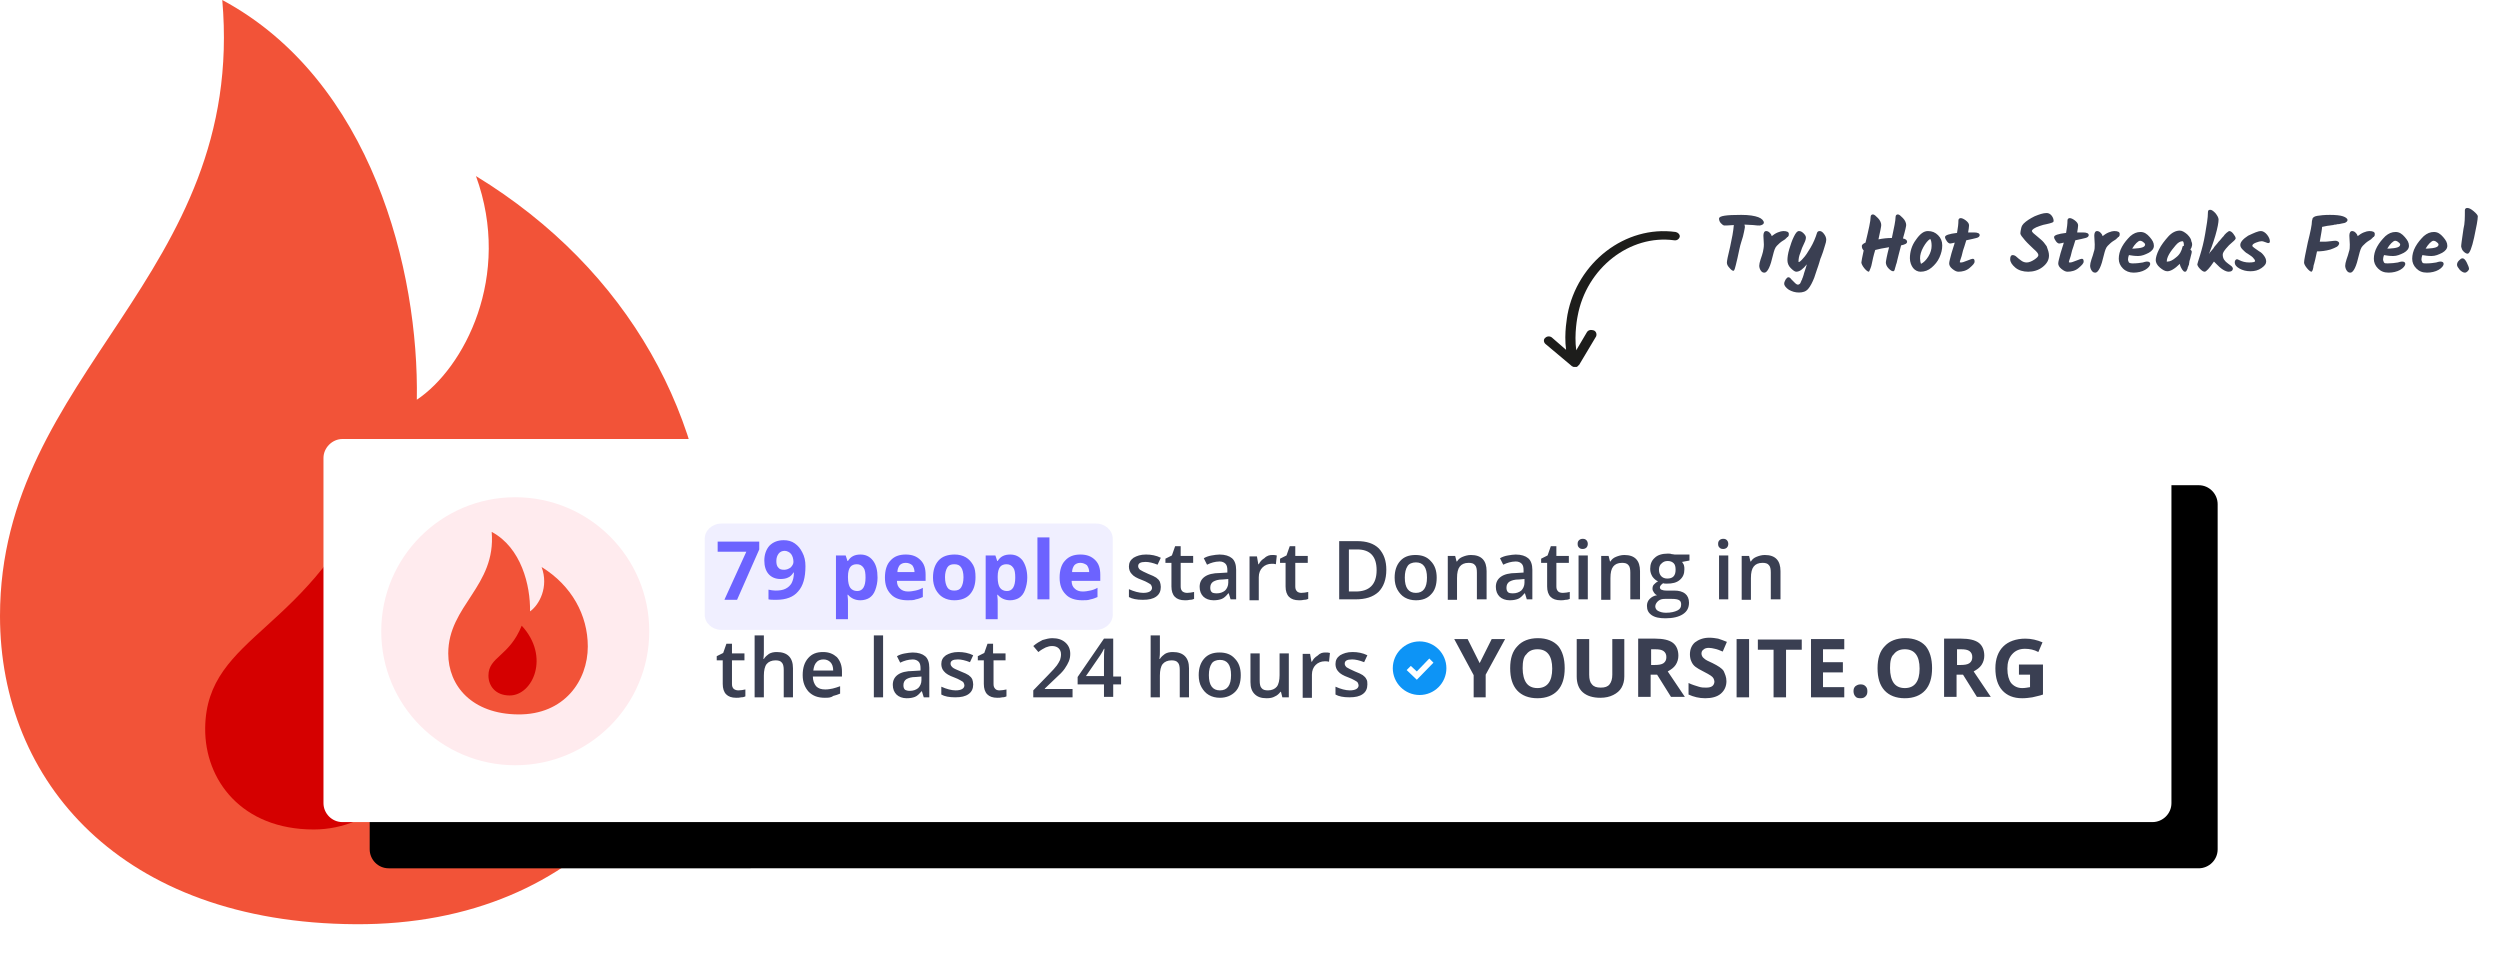 <svg xmlns="http://www.w3.org/2000/svg" viewBox="0 0 541 208" enable-background="new 0 0 541 208"><filter width="117.5%" height="184.3%" id="a" x="-6.2%" y="-30.1%" filterUnits="objectBoundingBox"><feOffset in="SourceAlpha" dy="10" dx="10" result="shadowOffsetOuter1"/><feGaussianBlur in="shadowOffsetOuter1" result="shadowBlurOuter1" stdDeviation="10"/><feColorMatrix in="shadowBlurOuter1" values="0 0 0 0 0 0 0 0 0 0 0 0 0 0 0 0 0 0 0.2 0"/></filter><path fill="#F25338" d="M48.1 0C53.3 59.9 0 80.5 0 133.3c0 35.8 26.2 66.4 76.9 66.7s76.9-36.8 76.9-74.6c0-34.5-17.6-67-50.8-87.3 7.9 21.7-2.6 41.6-12.8 48.4.5-27.8-9.7-69.1-42.1-86.5z"/><path fill="#D50000" d="M81.2 103.1c31.9 33.9 12.3 76.4-13.3 76.4-15.6 0-23.6-10.7-23.5-21.9.2-20.6 23.3-20.6 36.8-54.5z"/><path d="M74.1 95h391.7c2.3 0 4.1 1.9 4.1 4.1v74.7c0 2.3-1.9 4.1-4.1 4.1H74.1c-2.3 0-4.1-1.9-4.1-4.1V99.1c0-2.2 1.9-4.1 4.1-4.1z" filter="url(#a)"/><path fill="#FFF" d="M74.1 95h391.7c2.3 0 4.1 1.9 4.1 4.1v74.7c0 2.3-1.9 4.1-4.1 4.1H74.1c-2.3 0-4.1-1.9-4.1-4.1V99.1c0-2.2 1.9-4.1 4.1-4.1z"/><circle fill="#FFEBEE" cx="111.5" cy="136.6" r="29"/><path fill="#F25338" d="M106.4 115.1c1 11.8-9.4 15.9-9.4 26.3 0 7.1 5.2 13.1 15.1 13.2 10 .1 15.1-7.3 15.1-14.7 0-6.8-3.5-13.2-10-17.2 1.6 4.3-.5 8.2-2.5 9.6.1-5.6-1.9-13.8-8.3-17.2z"/><path fill="#D50000" d="M112.9 135.4c6.2 6.7 2.4 15.1-2.6 15.1-3.1 0-4.6-2.1-4.6-4.3 0-4.1 4.5-4.1 7.2-10.8z"/><path opacity=".1" fill="#6C63FF" d="M156.1 113.3h81.1c2 0 3.6 1.5 3.6 3.3V133c0 1.8-1.6 3.3-3.6 3.3h-81.1c-2 0-3.6-1.5-3.6-3.3v-16.4c0-1.8 1.6-3.3 3.6-3.3z"/><path fill="#0D94F6" d="M307.2 138.8c-3.2 0-5.8 2.6-5.8 5.8 0 3.2 2.6 5.8 5.8 5.8 3.2 0 5.8-2.6 5.8-5.8 0-3.2-2.6-5.8-5.8-5.8zm-.6 8.3l-2.2-2.1.9-.9 1.3 1.2 2.7-2.8.9.9-3.6 3.7z"/><path fill="#1D1D1B" d="M341.5 79.2s-.1 0 0 0c-.1.1-.2.1-.3.2h-.4-.1-.1c-.1 0-.2 0-.3-.1-.1 0-.2-.1-.3-.2l-5.6-4.7c-.4-.4-.4-1 0-1.3.4-.4 1.1-.4 1.5 0l3 2.6c-.5-3.7.3-7.4.3-7.6 2.1-11.3 12.5-19.4 23.4-17.9.5.1.9.5.9.9v.1c-.1.5-.6.9-1.2.8-9.6-1.3-19 6-20.9 16.4 0 0-.8 3.8-.3 7.4l2.3-3.9c.3-.5.9-.6 1.5-.4.5.2.7.8.5 1.3l-3.7 6.2c-.1 0-.2.1-.2.2z"/><path fill="#3A3F52" d="M375.2 48.7c-1.2.1-1.9.1-2 .1-.3 0-.5-.2-.8-.5s-.4-.7-.4-1c0-.6 1.6-.8 4.8-.8 1.7 0 2.9.2 3.7.5s1.2.8 1.2 1.2c0 .1-.1.3-.3.4-.2.1-.4.2-.6.2-.3 0-.7 0-1.4-.1-.7 0-1.3-.1-1.9-.1 0 .1.1.3.1.5s-.1.5-.2 1.1-.3 1.3-.6 2.2-.5 2.1-.8 3.4c-.3 1.3-.5 2.1-.6 2.4-.1.3-.2.4-.3.4-.2 0-.5-.2-.9-.7-.4-.4-.5-.8-.5-1.1 0-.3.2-1.4.7-3.4.4-1.8.7-3.4.8-4.7zm6.5 4.2l-.1-1.9c0-.6.2-1 .6-1 .2 0 .5.1.7.3s.4.4.5.8c.4-.3.8-.6 1.3-.8s.9-.3 1.2-.3c.8 0 1.2.2 1.2.6 0 .2 0 .4-.1.5-.1.1-.1.2-.2.2s-.1.1-.2.2-.2.1-.2.2c-.3.2-.4.3-.6.4-.5.3-.9.7-1.3 1.1-.4.4-.6 1.1-.8 1.9-.3 1.3-.6 2.3-.9 2.9-.3.6-.6 1-1 1s-.6-.2-.8-.5c-.2-.3-.3-.7-.3-1s.1-.8.3-1.4c.2-.6.4-1.1.5-1.6.1-.5.2-1 .2-1.6zm11.5-2.5c.1-.3.3-.4.6-.4s.6.2.9.6c.3.4.5.8.5 1.3 0 .3-.1.7-.3 1.3-.2.6-.3 1-.4 1.3-.1.3-.2.6-.4 1.1-.2.4-.3.9-.4 1.2-.1.4-.3.9-.5 1.5l-.6 1.8c-.4 1-.8 1.8-1.3 2.4s-1.2.8-2 .8-1.5-.2-2.2-.6c-.6-.4-1-.9-1-1.3 0-.3.1-.5.3-.9.2-.3.4-.5.6-.5s.4.1.6.4l.8.8c.3.3.5.4.7.4.1 0 .3-.1.4-.2s.2-.3.2-.4c.1-.1.1-.3.2-.4s.1-.4.2-.5c.1-.2.1-.4.2-.6.1-.3.1-.5.2-.7.2-.6.4-1.2.5-1.6-.4.5-.8.9-1.2 1.2s-.8.4-1.1.4c-.3 0-.7-.3-1.2-.8s-.7-1.1-.7-1.7c0-.6.1-1.4.4-2.4.3-1 .6-1.9 1-2.7.4-.8.7-1.2 1.1-1.2.4 0 .7.2 1 .5.3.3.5.6.5.9s-.1.7-.4 1.3c-.3.6-.6 1.3-.8 2-.3.7-.4 1.3-.4 1.9 0 .1 0 .1.1.1s.5-.3.9-.8c.5-.5 1-1.3 1.6-2.3s1.1-2.2 1.4-3.2zm11.2 8.4c-.2 0-.6-.3-1-.8s-.6-1-.6-1.2.2-1.2.5-2.6c-.3-.3-.4-.6-.4-1 0-.2.3-.5.8-.7.7-2.9 1.1-4.7 1.1-5.5 0-.4.2-.6.5-.6s.6.3 1.1.8.7 1.1.7 1.5c0 .3-.2 1.3-.6 3.1 1-.2 1.9-.3 2.9-.3.5-2.3.8-3.8.8-4.5 0-.4.2-.6.5-.6s.6.3 1.1.8.7 1.1.7 1.5c0 .2-.2 1.2-.7 2.9.6.1.9.4.9.7 0 .4-.4.6-1.3.8-.4 1.6-.7 2.6-.8 3.1s-.2.9-.3 1.1c-.1.3-.1.5-.2.7-.1.5-.2.7-.4.7-.3 0-.6-.2-1-.6s-.6-.9-.6-1.3c0-.2.2-1.4.7-3.3-1.3.2-2.3.4-3 .6-.4 1.3-.6 2.3-.7 2.8-.1.5-.2.9-.3 1.1-.2.5-.3.8-.4.8zm11.3-1.7c.6-.3 1.1-.8 1.6-1.6s.7-1.6.7-2.3-.1-1.2-.3-1.5c-.5.3-1 .9-1.5 1.8s-.7 1.7-.7 2.4c0 .5.1 1 .2 1.2zm-2.4-1.2c0-1.4.4-2.8 1.3-4 .9-1.3 1.7-1.9 2.6-1.9s1.6.3 2.2.9c.6.6.9 1.3.9 2.2s-.2 1.7-.6 2.6c-.4.9-1 1.6-1.7 2.2-.7.6-1.5.9-2.4.9-.6 0-1.2-.3-1.6-.8s-.7-1.3-.7-2.1zm12.2-3.9c-.1.3-.2.7-.4 1.3-.2.5-.4 1.2-.6 2.1-.3.8-.4 1.3-.4 1.3 0 .1.1.1.3.1s.6-.1 1.3-.4 1.1-.4 1.2-.4c.3 0 .4.2.4.6 0 .4-.4.8-1.1 1.4s-1.6.8-2.4.8c-.4 0-.8-.2-1.3-.6-.5-.4-.7-.8-.7-1.2 0-.3.2-1.1.5-2.2s.6-1.8.7-2.3c-.4.1-.8.2-1 .2-.2 0-.5-.2-.7-.5-.2-.3-.4-.6-.4-.9 0-.4.9-.7 2.6-.9.2-1.1.3-2 .3-2.7 0-.3.2-.5.5-.5s.7.2 1.1.5c.5.4.7.7.7 1.1s-.1.8-.2 1.5h1.2c.9 0 1.3.2 1.3.6 0 .2-.2.5-.7.6-.4.1-1.2.3-2.2.5zm17.9 3.3c0 1-.5 1.8-1.4 2.5-.9.7-2 1-3.1 1s-2.1-.3-2.8-.9c-.7-.6-1.1-1.2-1.1-1.8s.2-.9.5-.9.6.1.9.4c.3.3.6.5 1 .8.4.3.8.4 1.2.4s1-.2 1.6-.6c.6-.4.9-.7.9-1 0-.3-.3-.7-1-1.3-.6-.6-1.3-1.2-1.9-1.9-.6-.7-1-1.2-1-1.5s.1-.7.2-1.2c.1-.4.3-.7.5-.9.6-.6 1.4-1.1 2.4-1.6 1-.4 1.8-.7 2.6-.7.4 0 .8.2 1.1.6.3.4.4.8.4 1.1 0 .2-.1.3-.4.4-.3.1-.6.2-1.1.3-.5.1-1 .2-1.5.4-1.2.4-1.7.8-1.7 1.1 0 .1.2.4.6.7s.8.7 1.3 1.1.9.9 1.3 1.5c.3.8.5 1.4.5 2zm5.7-3.3c-.1.3-.2.7-.4 1.3-.2.5-.4 1.2-.6 2.1-.3.8-.4 1.3-.4 1.3 0 .1.1.1.3.1.2 0 .6-.1 1.3-.4.7-.3 1.1-.4 1.2-.4.3 0 .4.2.4.6 0 .4-.4.8-1.1 1.4s-1.6.8-2.4.8c-.4 0-.8-.2-1.3-.6-.5-.4-.7-.8-.7-1.2 0-.3.2-1.1.5-2.2s.6-1.8.7-2.3c-.4.1-.8.2-1 .2-.2 0-.5-.2-.7-.5s-.4-.6-.4-.9c0-.4.9-.7 2.6-.9.2-1.1.3-2 .3-2.7 0-.3.2-.5.5-.5s.7.2 1.1.5c.5.4.7.7.7 1.1s-.1.8-.2 1.5h1.2c.9 0 1.3.2 1.3.6 0 .2-.2.5-.7.6-.4.1-1.2.3-2.2.5zm4.2.9l-.1-1.9c0-.6.2-1 .6-1 .2 0 .5.1.7.3s.4.4.5.8c.4-.3.8-.6 1.3-.8s.9-.3 1.2-.3c.8 0 1.2.2 1.2.6 0 .2 0 .4-.1.5-.1.1-.1.2-.2.2s-.1.1-.2.2-.2.1-.2.2c-.3.2-.4.3-.6.4-.5.3-.9.7-1.3 1.1-.4.4-.6 1.1-.8 1.9-.3 1.3-.6 2.3-.9 2.9-.3.6-.6 1-1 1s-.6-.2-.8-.5c-.2-.3-.3-.7-.3-1s.1-.8.3-1.4c.2-.6.4-1.1.5-1.6.2-.5.2-1 .2-1.6zm12.8.3c0 .6-.4 1.1-1.1 1.5-.8.4-1.5.7-2.3.7s-1.4-.1-2-.2c-.1.3-.2.6-.2.9 0 .3.1.5.2.7.1.1.4.2.8.2.9 0 1.6-.1 2.2-.2.6-.2.9-.2.9-.2.5 0 .7.2.7.5 0 .4-.4.9-1.1 1.3-.7.4-1.6.6-2.5.6s-1.7-.3-2.3-.9-.9-1.3-.9-2.1.2-1.7.7-2.6c.5-.9 1.1-1.6 1.8-2.3.7-.6 1.4-.9 2.2-.9s1.4.4 2 1.1.9 1.2.9 1.9zm-1.9-.3c0-.1-.1-.3-.4-.5-.2-.2-.5-.3-.7-.3-.2 0-.5.2-.8.5-.3.3-.6.7-.9 1.2h.4c1.6-.1 2.4-.3 2.4-.9zM474 54c.2.2.3.3.3.5s-.1.5-.2.9c-.1.5-.2.8-.3 1.1 0 .3-.1.5-.1.6 0 .1 0 .3-.1.3 0 .1 0 .2-.1.3 0 .1-.1.2-.1.3s0 .2-.1.3c0 .1-.1.2-.1.2 0 .1-.1.1-.1.2-.1.1-.2.1-.3.1-.2 0-.4-.2-.6-.5-.2-.3-.4-.7-.5-1.2-1.1 1.1-2 1.6-2.7 1.6-.5 0-1-.3-1.6-.8-.6-.5-.9-1.1-.9-1.6s.2-1.3.7-2.3 1.2-1.9 2-2.8c.8-.9 1.7-1.3 2.5-1.3.5 0 1 .3 1.6.8.6.6.9 1.1.9 1.5.3.6.2 1.2-.2 1.8zm-4.9 2.6c.5 0 1.1-.3 1.8-.9.8-.6 1.2-1.4 1.4-2.3 0-.1.1-.2.3-.2 0-.6-.1-1-.3-1-.5 0-1 .3-1.5.9s-1 1.2-1.4 1.9-.5 1.2-.5 1.5v.2c0-.1.1-.1.2-.1zm8 2.2c-.3 0-.6-.2-1-.6-.4-.4-.6-.8-.6-1 0-.1.2-.7.6-2s.8-2.8 1.1-4.6.6-3.4.6-4.7c0-.4.2-.5.5-.5s.6.2 1.1.7c.4.5.7 1 .7 1.4 0 .6-.2 1.8-.7 3.5s-1 3-1.4 4c.1-.2.3-.5.6-.8.3-.3.5-.6.6-.8.2-.2.4-.5.6-.7.2-.3.4-.5.6-.7s.3-.4.5-.6c.2-.2.4-.4.5-.6l.4-.4c.3-.2.5-.4.6-.4.3 0 .6.2.9.6s.5.7.5 1c0 .1-.2.4-.7.8-.5.4-1 .9-1.4 1.4s-.7.9-.7 1.3.1.8.3 1.1.5.6.8.8c.3.2.5.4.8.6.2.2.3.4.3.5 0 .4-.3.7-.9.7-.7 0-1.7-.6-2.8-1.8l-.4-.4c-1 1.5-1.7 2.2-2 2.2zm12.2-8.8c.4 0 .9.3 1.3.8s.6 1 .6 1.4c0 .3-.1.4-.4.4-.1 0-.3-.1-.6-.2s-.5-.2-.8-.2c-.3 0-.7.1-1.2.3-.5.2-.8.4-.8.7 0 .1.2.3.5.5s.6.4 1 .7c.4.2.7.5 1 .9.3.4.5.8.5 1.3s-.3.9-1 1.4c-.7.5-1.5.7-2.4.7s-1.7-.2-2.4-.6c-.7-.4-1-.8-1-1.3 0-.4.2-.7.5-.7.1 0 .3.1.5.2.6.3 1.3.5 2.1.5s1.3-.1 1.3-.3c0-.2-.2-.5-.5-.8s-.7-.5-1.1-.8c-.4-.2-.7-.5-1.1-.9s-.5-.7-.5-1c0-.6.6-1.3 1.7-2 1.3-.6 2.1-1 2.8-1zm11.1-2.6c.1-.4.5-.6 1.1-.7.6-.1 1.5-.2 2.7-.2 1.2 0 2.2.1 2.8.3s1 .5 1 .8c0 .2-.1.3-.2.4-.1.1-.2.1-.3.2-.1 0-.2.1-.4.1s-.3.1-.5.1c-.1 0-.3.1-.5.1s-.4 0-.6.1c-.2 0-.4 0-.6.1-.3 0-.5.1-.7.1s-.8.1-1.7.3c0 .4-.2 1.5-.5 3.2h.8c.4 0 .9 0 1.5-.1s1.1-.1 1.2-.1.4.1.5.2c.1.1.2.2.2.3 0 .3-.2.6-.5.8-.4.2-.8.4-1.4.6-1.1.3-2 .4-2.9.4-.3 1.4-.5 2.3-.6 2.6s-.2.6-.2.9c-.1.6-.3.9-.4.9-.2 0-.6-.3-1-.8s-.6-.9-.6-1.2c0-.5.3-1.9.8-4.3.6-2.4.9-3.9.9-4.6v-.1c.1-.2.1-.3.1-.4zm8.1 5.5l-.1-1.9c0-.6.2-1 .6-1 .2 0 .5.1.7.3.2.2.4.4.5.8.4-.3.8-.6 1.3-.8.5-.2.9-.3 1.2-.3.8 0 1.2.2 1.2.6 0 .2 0 .4-.1.5-.1.1-.1.2-.2.2s-.1.1-.2.2-.2.1-.2.2c-.3.2-.4.3-.6.4-.5.3-.9.7-1.3 1.1-.4.4-.6 1.1-.8 1.9-.3 1.3-.6 2.3-.9 2.9-.3.6-.6 1-1 1s-.6-.2-.8-.5c-.2-.3-.3-.7-.3-1s.1-.8.3-1.4c.2-.6.4-1.1.5-1.6.2-.5.2-1 .2-1.6zm12.8.3c0 .6-.4 1.1-1.1 1.5-.8.4-1.5.7-2.3.7s-1.4-.1-2-.2c-.1.3-.2.6-.2.9 0 .3.1.5.2.7s.4.2.8.2c.8 0 1.6-.1 2.2-.2.6-.2.9-.2.9-.2.5 0 .7.2.7.5 0 .4-.4.9-1.1 1.3-.7.4-1.6.6-2.5.6-1 0-1.7-.3-2.3-.9s-.9-1.3-.9-2.1.2-1.7.7-2.6c.5-.9 1.1-1.6 1.8-2.3.7-.6 1.4-.9 2.2-.9s1.4.4 2 1.1.9 1.2.9 1.9zm-1.9-.3c0-.1-.1-.3-.4-.5-.2-.2-.5-.3-.7-.3s-.5.2-.8.5-.6.7-.9 1.2h.4c1.6-.1 2.4-.3 2.4-.9zm10.2.3c0 .6-.4 1.1-1.1 1.5-.8.4-1.5.7-2.3.7s-1.4-.1-2-.2c-.1.3-.2.6-.2.9 0 .3.1.5.2.7s.4.2.8.2c.9 0 1.6-.1 2.2-.2.6-.2.9-.2.9-.2.5 0 .7.2.7.5 0 .4-.4.9-1.1 1.3-.7.4-1.6.6-2.5.6-1 0-1.7-.3-2.3-.9s-.9-1.3-.9-2.1.2-1.7.7-2.6c.5-.9 1.1-1.6 1.8-2.3.7-.6 1.4-.9 2.2-.9s1.4.4 2 1.1.9 1.2.9 1.9zm-1.9-.3c0-.1-.1-.3-.4-.5-.2-.2-.5-.3-.7-.3-.2 0-.5.2-.8.5s-.6.7-.9 1.2h.4c1.6-.1 2.4-.3 2.4-.9zm4 4.4c0-.3.1-.6.4-.9.3-.3.5-.5.8-.5s.6.3.9.9c.3.6.5 1.1.5 1.4 0 .1-.1.3-.3.5-.2.2-.4.3-.6.3-.3 0-.7-.2-1.1-.6-.4-.5-.6-.8-.6-1.1zm1.7-11.8c0-.3.2-.5.5-.5.4 0 .8.2 1.4.7s.9.9.9 1.1c0 .7-.3 2.3-.8 4.6s-1 3.5-1.4 3.5c-.3 0-.6-.2-.9-.5-.3-.3-.4-.6-.5-1 0-.1 0-.5.1-1.1.1-.6.2-1.5.4-2.8.3-1.1.3-2.5.3-4z"/><path fill="#6C63FF" d="M156.8 129.7l4.7-10.3h-6.2v-2.2h9v1.7l-4.8 10.9h-2.7zM174.3 122.5c0 2.5-.5 4.3-1.6 5.5-1 1.2-2.6 1.8-4.7 1.8-.7 0-1.3 0-1.7-.1v-2.1c.5.1 1 .2 1.5.2.9 0 1.6-.1 2.2-.4.6-.3 1-.7 1.3-1.2.3-.6.5-1.3.5-2.3h-.1c-.3.5-.7.9-1.2 1.1-.4.2-1 .3-1.6.3-1.1 0-2-.4-2.6-1.1-.6-.7-.9-1.7-.9-2.9 0-1.3.4-2.4 1.1-3.2.8-.8 1.8-1.2 3.1-1.2.9 0 1.7.2 2.4.7s1.2 1.1 1.6 1.9c.5.9.7 1.9.7 3zm-4.5-3.3c-.5 0-1 .2-1.3.6-.3.4-.5.9-.5 1.6 0 .6.1 1.1.4 1.4.3.4.7.5 1.3.5.5 0 1-.2 1.4-.5.4-.4.6-.8.6-1.2 0-.7-.2-1.3-.5-1.7s-.9-.7-1.4-.7zM186.2 129.9c-1.1 0-2-.4-2.7-1.2h-.1c.1.8.1 1.3.1 1.4v3.9h-2.6v-13.8h2.1l.4 1.2h.1c.6-1 1.5-1.4 2.7-1.4 1.1 0 2 .4 2.7 1.3s1 2.1 1 3.7c0 1-.2 1.9-.5 2.7-.3.8-.7 1.3-1.3 1.7-.5.3-1.2.5-1.9.5zm-.8-7.8c-.6 0-1.1.2-1.4.6-.3.4-.5 1.1-.5 2v.3c0 1 .2 1.8.5 2.2.3.4.8.7 1.5.7 1.2 0 1.8-1 1.8-2.9 0-.9-.1-1.7-.4-2.1-.4-.6-.9-.8-1.5-.8zM196.4 129.9c-1.5 0-2.8-.4-3.6-1.3-.9-.9-1.3-2.1-1.3-3.6 0-1.6.4-2.9 1.2-3.7.8-.9 1.9-1.3 3.3-1.3s2.4.4 3.2 1.2 1.1 1.8 1.1 3.2v1.3h-6.2c0 .7.2 1.3.7 1.7.4.4 1 .6 1.7.6.6 0 1.1-.1 1.6-.2s1.1-.3 1.6-.6v2c-.5.2-.9.4-1.5.5-.4.2-1.1.2-1.8.2zm-.4-8.1c-.6 0-1 .2-1.3.5-.3.4-.5.9-.5 1.5h3.7c0-.6-.2-1.1-.5-1.5-.4-.3-.8-.5-1.4-.5zM211.1 124.9c0 1.6-.4 2.8-1.2 3.7-.8.9-2 1.3-3.4 1.3-.9 0-1.7-.2-2.4-.6-.7-.4-1.2-1-1.6-1.7-.4-.8-.6-1.6-.6-2.6 0-1.6.4-2.8 1.2-3.7.8-.9 2-1.3 3.5-1.3.9 0 1.7.2 2.4.6.7.4 1.2 1 1.6 1.7.4.7.5 1.6.5 2.6zm-6.6 0c0 1 .2 1.7.5 2.2.3.5.8.7 1.5.7s1.2-.2 1.5-.7c.3-.5.5-1.2.5-2.2 0-.9-.2-1.7-.5-2.1-.3-.5-.8-.7-1.5-.7s-1.2.2-1.5.7c-.3.5-.5 1.2-.5 2.1zM218.6 129.9c-1.1 0-2-.4-2.7-1.2h-.1c.1.8.1 1.3.1 1.4v3.9h-2.6v-13.8h2.1l.4 1.2h.1c.6-1 1.5-1.4 2.7-1.4 1.1 0 2 .4 2.7 1.3.6.9 1 2.1 1 3.7 0 1-.2 1.9-.5 2.7-.3.8-.7 1.3-1.3 1.7-.5.3-1.2.5-1.9.5zm-.8-7.8c-.6 0-1.1.2-1.4.6-.3.4-.5 1.1-.5 2v.3c0 1 .2 1.8.5 2.2.3.4.8.7 1.5.7 1.2 0 1.8-1 1.8-2.9 0-.9-.1-1.7-.4-2.1-.4-.6-.9-.8-1.5-.8zM227.1 129.7h-2.6v-13.4h2.6v13.4zM234.2 129.9c-1.5 0-2.8-.4-3.6-1.3-.9-.9-1.3-2.1-1.3-3.6 0-1.6.4-2.9 1.2-3.7.8-.9 1.9-1.3 3.3-1.3s2.4.4 3.2 1.2c.8.8 1.1 1.8 1.1 3.2v1.3h-6.2c0 .7.2 1.3.7 1.7.4.4 1 .6 1.7.6.6 0 1.1-.1 1.6-.2s1.1-.3 1.6-.6v2c-.5.2-.9.4-1.5.5-.5.2-1.1.2-1.8.2zm-.4-8.1c-.6 0-1 .2-1.3.5-.3.4-.5.9-.5 1.5h3.7c0-.6-.2-1.1-.5-1.5-.4-.3-.9-.5-1.4-.5z"/><path fill="#3A3F52" d="M251.2 127c0 .9-.3 1.6-1 2.1s-1.6.7-2.9.7c-1.3 0-2.3-.2-3-.6v-1.7c1.1.5 2.2.8 3.1.8 1.2 0 1.9-.4 1.9-1.1 0-.2-.1-.4-.2-.6-.1-.2-.4-.3-.7-.5-.3-.2-.8-.4-1.3-.6-1.1-.4-1.8-.8-2.2-1.3-.4-.4-.6-1-.6-1.6 0-.8.3-1.4 1-1.9.7-.4 1.5-.7 2.7-.7 1.1 0 2.2.2 3.2.7l-.7 1.5c-1-.4-1.9-.6-2.6-.6-1.1 0-1.6.3-1.6.9 0 .3.1.5.4.8.3.2.9.5 1.8.9.8.3 1.4.6 1.7.8.4.3.6.5.8.9.1.3.2.7.2 1.1zM256.9 128.3c.5 0 1-.1 1.5-.2v1.5c-.2.1-.5.2-.9.2-.4.1-.7.1-1.1.1-1.9 0-2.9-1-2.9-3v-5.1h-1.3v-.9l1.4-.7.7-2h1.2v2.1h2.7v1.5h-2.7v5.1c0 .5.1.8.4 1.1.3.2.6.3 1 .3zM266.3 129.7l-.4-1.3h-.1c-.5.6-.9 1-1.4 1.2-.5.2-1.1.3-1.8.3-.9 0-1.7-.3-2.2-.8-.5-.5-.8-1.2-.8-2.1 0-1 .4-1.7 1.1-2.2.7-.5 1.8-.8 3.3-.8l1.6-.1v-.5c0-.6-.1-1.1-.4-1.4-.3-.3-.7-.5-1.3-.5-.5 0-1 .1-1.4.2-.4.1-.9.3-1.3.5l-.7-1.4c.5-.3 1.1-.5 1.7-.6.6-.1 1.2-.2 1.7-.2 1.2 0 2.1.3 2.7.8.6.5.9 1.4.9 2.5v6.4h-1.2zm-3-1.3c.7 0 1.3-.2 1.8-.6.4-.4.7-1 .7-1.7v-.8l-1.2.1c-1 0-1.6.2-2.1.5-.4.3-.6.7-.6 1.3 0 .4.1.8.4 1 .1.1.5.2 1 .2zM275.3 120.1c.4 0 .7 0 1 .1l-.2 1.9c-.3-.1-.6-.1-.9-.1-.8 0-1.5.3-2 .8s-.8 1.2-.8 2.1v5h-2v-9.5h1.6l.3 1.7h.1c.3-.6.7-1 1.2-1.3.6-.6 1.2-.7 1.7-.7zM281.6 128.3c.5 0 1-.1 1.5-.2v1.5c-.2.1-.5.2-.9.2-.4.1-.7.1-1.1.1-1.9 0-2.9-1-2.9-3v-5.1H277v-.9l1.4-.7.7-2h1.2v2.1h2.7v1.5h-2.7v5.1c0 .5.1.8.4 1.1.2.2.6.3.9.3zM300 123.3c0 2.1-.6 3.7-1.7 4.8-1.2 1.1-2.8 1.6-5 1.6h-3.5v-12.6h3.9c2 0 3.6.5 4.7 1.6 1.1 1.2 1.6 2.7 1.6 4.6zm-2.1.1c0-3-1.4-4.5-4.2-4.5h-1.8v9.1h1.5c2.9 0 4.5-1.5 4.5-4.6zM310.9 125c0 1.6-.4 2.8-1.2 3.6-.8.9-1.9 1.3-3.3 1.3-.9 0-1.7-.2-2.4-.6-.7-.4-1.2-1-1.6-1.7-.4-.7-.6-1.6-.6-2.6 0-1.5.4-2.7 1.2-3.6.8-.9 1.9-1.3 3.3-1.3s2.5.4 3.3 1.3c.9.9 1.3 2.1 1.3 3.6zm-6.9 0c0 2.2.8 3.3 2.4 3.3 1.6 0 2.4-1.1 2.4-3.3 0-2.2-.8-3.3-2.4-3.3-.8 0-1.5.3-1.8.8-.4.6-.6 1.4-.6 2.5zM321.6 129.7h-2v-5.8c0-.7-.1-1.3-.4-1.6-.3-.4-.8-.5-1.4-.5-.9 0-1.5.3-1.9.8-.4.5-.6 1.3-.6 2.5v4.7h-2v-9.5h1.6l.3 1.2h.1c.3-.5.7-.8 1.2-1 .5-.2 1.1-.4 1.8-.4 2.3 0 3.4 1.2 3.4 3.5v6.1zM330.4 129.7l-.4-1.3h-.1c-.5.6-.9 1-1.4 1.2-.5.2-1.1.3-1.8.3-.9 0-1.7-.3-2.2-.8-.5-.5-.8-1.2-.8-2.1 0-1 .4-1.7 1.1-2.2.7-.5 1.8-.8 3.3-.8l1.6-.1v-.5c0-.6-.1-1.1-.4-1.4-.3-.3-.7-.5-1.3-.5-.5 0-1 .1-1.4.2-.4.1-.9.3-1.3.5l-.7-1.4c.5-.3 1.1-.5 1.7-.6.6-.1 1.2-.2 1.7-.2 1.2 0 2.1.3 2.7.8.6.5.9 1.4.9 2.5v6.4h-1.2zm-3-1.3c.7 0 1.3-.2 1.8-.6.4-.4.7-1 .7-1.7v-.8l-1.2.1c-1 0-1.6.2-2.1.5-.4.3-.6.7-.6 1.3 0 .4.1.8.4 1 .1.1.4.2 1 .2zM338.2 128.3c.5 0 1-.1 1.5-.2v1.5c-.2.1-.5.2-.9.2-.4.1-.7.1-1.1.1-1.9 0-2.9-1-2.9-3v-5.1h-1.3v-.9l1.4-.7.7-2h1.2v2.1h2.7v1.5h-2.7v5.1c0 .5.1.8.4 1.1.2.2.6.3 1 .3zM341.4 117.7c0-.4.1-.6.3-.8.2-.2.5-.3.8-.3.4 0 .6.1.8.3.2.2.3.5.3.8 0 .3-.1.6-.3.8-.2.2-.5.3-.8.3-.4 0-.6-.1-.8-.3-.2-.2-.3-.4-.3-.8zm2.2 12h-2v-9.5h2v9.5zM354.8 129.7h-2v-5.8c0-.7-.1-1.3-.4-1.6-.3-.4-.8-.5-1.4-.5-.9 0-1.5.3-1.9.8-.4.5-.6 1.3-.6 2.5v4.7h-2v-9.5h1.6l.3 1.2h.1c.3-.5.7-.8 1.2-1 .5-.2 1.1-.4 1.8-.4 2.3 0 3.4 1.2 3.4 3.5v6.1zM365.6 120.2v1.1l-1.6.3c.1.2.3.4.4.7.1.3.1.6.1.9 0 1-.3 1.7-1 2.3-.7.6-1.6.8-2.8.8-.3 0-.6 0-.8-.1-.4.3-.7.6-.7.9 0 .2.1.4.3.5s.6.2 1.1.2h1.7c1 0 1.8.2 2.4.7.5.4.8 1.1.8 1.9 0 1.1-.4 1.9-1.3 2.5-.9.6-2.2.9-3.8.9-1.3 0-2.3-.2-3-.7-.7-.5-1-1.1-1-2 0-.6.2-1.1.6-1.5.4-.4.9-.7 1.6-.8-.3-.1-.5-.3-.7-.6s-.3-.5-.3-.8c0-.4.1-.7.3-.9.2-.2.5-.5.9-.7-.5-.2-.9-.6-1.2-1-.3-.5-.5-1-.5-1.7 0-1 .3-1.8 1-2.4.6-.6 1.6-.9 2.8-.9.3 0 .6 0 .8.1.3 0 .5.1.7.1h3.2zm-7.4 11c0 .4.2.8.6 1 .4.2.9.4 1.7.4 1.1 0 1.9-.2 2.5-.5s.8-.7.8-1.3c0-.4-.1-.7-.4-.9-.3-.2-.8-.3-1.6-.3h-1.5c-.6 0-1 .1-1.4.4s-.7.8-.7 1.2zm.8-7.9c0 .6.2 1.1.5 1.4.3.3.7.5 1.3.5 1.2 0 1.8-.6 1.8-1.9 0-.6-.1-1.1-.4-1.4-.3-.3-.7-.5-1.3-.5-.6 0-1 .2-1.3.5-.4.3-.6.8-.6 1.4zM371.8 117.7c0-.4.1-.6.3-.8.2-.2.5-.3.8-.3.4 0 .6.1.8.3.2.2.3.5.3.8 0 .3-.1.6-.3.8-.2.2-.5.3-.8.3-.4 0-.6-.1-.8-.3-.2-.2-.3-.4-.3-.8zm2.2 12h-2v-9.5h2v9.5zM385.2 129.7h-2v-5.8c0-.7-.1-1.3-.4-1.6-.3-.4-.8-.5-1.4-.5-.9 0-1.5.3-1.9.8-.4.5-.6 1.3-.6 2.5v4.7h-2v-9.5h1.6l.3 1.2h.1c.3-.5.7-.8 1.2-1 .5-.2 1.1-.4 1.8-.4 2.3 0 3.4 1.2 3.4 3.5v6.1zM159.8 149.4c.5 0 1-.1 1.5-.2v1.5c-.2.1-.5.2-.9.2-.4.1-.7.1-1.1.1-1.9 0-2.9-1-2.9-3v-5.1h-1.3v-.9l1.4-.7.7-2h1.2v2.1h2.7v1.5h-2.7v5.1c0 .5.1.8.4 1.1.3.2.6.3 1 .3zM171.6 150.9h-2V145c0-.7-.1-1.3-.4-1.6-.3-.4-.8-.5-1.4-.5-.8 0-1.5.3-1.9.8-.4.5-.6 1.4-.6 2.5v4.7h-2v-13.4h2v3.4c0 .5 0 1.1-.1 1.7h.1c.3-.5.7-.8 1.1-1.1.5-.3 1.1-.4 1.7-.4 2.3 0 3.5 1.2 3.5 3.5v6.3zM178.5 151c-1.5 0-2.6-.4-3.5-1.3-.8-.9-1.3-2-1.3-3.6s.4-2.8 1.2-3.7c.8-.9 1.8-1.3 3.2-1.3 1.3 0 2.2.4 3 1.1.7.8 1.1 1.8 1.1 3.1v1.1h-6.3c0 .9.3 1.6.7 2.1.5.5 1.1.7 2 .7.6 0 1.1-.1 1.6-.2s1-.3 1.6-.5v1.6c-.5.2-1 .4-1.5.5-.5.4-1.1.4-1.8.4zm-.3-8.3c-.6 0-1.2.2-1.5.6-.4.4-.6 1-.7 1.8h4.3c0-.8-.2-1.4-.6-1.8-.4-.4-.9-.6-1.5-.6zM191.1 150.9h-2v-13.4h2v13.4zM199.9 150.9l-.4-1.3h-.1c-.5.6-.9 1-1.4 1.2-.5.2-1.1.3-1.8.3-.9 0-1.7-.3-2.2-.8-.5-.5-.8-1.2-.8-2.1 0-1 .4-1.7 1.1-2.2.7-.5 1.8-.8 3.3-.8l1.6-.1v-.5c0-.6-.1-1.1-.4-1.4-.3-.3-.7-.5-1.3-.5-.5 0-1 .1-1.4.2-.4.1-.9.3-1.3.5l-.7-1.4c.5-.3 1.1-.5 1.7-.6.6-.1 1.2-.2 1.7-.2 1.2 0 2.1.3 2.7.8.6.5.9 1.4.9 2.5v6.4h-1.2zm-3-1.4c.7 0 1.3-.2 1.8-.6.4-.4.7-1 .7-1.7v-.8l-1.2.1c-1 0-1.6.2-2.1.5-.4.3-.6.7-.6 1.3 0 .4.1.8.4 1 .2.1.5.2 1 .2zM210.6 148.1c0 .9-.3 1.6-1 2.1s-1.6.7-2.9.7c-1.3 0-2.3-.2-3-.6v-1.7c1.1.5 2.2.8 3.1.8 1.2 0 1.9-.4 1.9-1.1 0-.2-.1-.4-.2-.6-.1-.2-.4-.3-.7-.5-.3-.2-.8-.4-1.3-.6-1.1-.4-1.8-.8-2.2-1.3-.4-.4-.6-1-.6-1.6 0-.8.3-1.4 1-1.9.7-.4 1.5-.7 2.7-.7 1.1 0 2.2.2 3.2.7l-.7 1.5c-1-.4-1.9-.6-2.6-.6-1.1 0-1.6.3-1.6.9 0 .3.1.5.4.8s.9.5 1.8.9c.8.3 1.4.6 1.7.8.4.3.6.5.8.9.1.3.2.7.2 1.1zM216.3 149.4c.5 0 1-.1 1.5-.2v1.5c-.2.1-.5.2-.9.2-.4.1-.7.1-1.1.1-1.9 0-2.9-1-2.9-3v-5.1h-1.3v-.9l1.4-.7.7-2h1.2v2.1h2.7v1.5H215v5.1c0 .5.1.8.4 1.1.2.2.5.3.9.3zM232.1 150.9h-8.5v-1.5l3.2-3.3c1-1 1.6-1.7 1.9-2.1.3-.4.5-.8.7-1.2.1-.4.2-.7.2-1.2 0-.6-.2-1-.5-1.3-.3-.3-.8-.5-1.4-.5-.5 0-.9.1-1.4.3-.4.2-1 .5-1.6 1l-1.1-1.3c.7-.6 1.4-1 2-1.3.7-.2 1.4-.4 2.1-.4 1.2 0 2.1.3 2.8.9.7.6 1.1 1.4 1.1 2.5 0 .6-.1 1.1-.3 1.6-.2.5-.5 1-.9 1.6s-1.1 1.3-2.1 2.2l-2.2 2.1v.1h6v1.8zM242.6 148.1h-1.7v2.7h-2v-2.7h-5.7v-1.6l5.7-8.3h2v8.2h1.7v1.7zm-3.7-1.7v-3.2c0-1.1 0-2 .1-2.8h-.1c-.2.4-.4.8-.8 1.4l-3.1 4.5h3.9zM257.3 150.9h-2V145c0-.7-.1-1.3-.4-1.6-.3-.4-.8-.5-1.4-.5-.8 0-1.5.3-1.9.8s-.6 1.4-.6 2.5v4.7h-2v-13.4h2v3.4c0 .5 0 1.1-.1 1.7h.1c.3-.5.7-.8 1.1-1.1.5-.3 1.1-.4 1.7-.4 2.3 0 3.5 1.2 3.5 3.5v6.3zM268.5 146.1c0 1.6-.4 2.8-1.2 3.6s-1.9 1.3-3.3 1.3c-.9 0-1.7-.2-2.4-.6-.7-.4-1.2-1-1.6-1.7-.4-.7-.6-1.6-.6-2.6 0-1.5.4-2.7 1.2-3.6.8-.9 1.9-1.3 3.3-1.3s2.5.4 3.3 1.3c.9.9 1.3 2.1 1.3 3.6zm-6.9 0c0 2.2.8 3.3 2.4 3.3 1.6 0 2.4-1.1 2.4-3.3 0-2.2-.8-3.3-2.4-3.3-.8 0-1.5.3-1.8.8-.4.6-.6 1.4-.6 2.5zM277.5 150.9l-.3-1.2h-.1c-.3.4-.7.8-1.2 1-.5.3-1.1.4-1.8.4-1.2 0-2-.3-2.6-.9-.6-.6-.9-1.4-.9-2.6v-6.2h2v5.9c0 .7.1 1.3.4 1.6.3.4.8.5 1.4.5.8 0 1.5-.3 1.9-.8.4-.5.6-1.4.6-2.5v-4.7h2v9.5h-1.4zM286.8 141.2c.4 0 .7 0 1 .1l-.2 1.9c-.3-.1-.6-.1-.9-.1-.8 0-1.5.3-2 .8s-.8 1.2-.8 2.1v5h-2v-9.5h1.6l.3 1.7h.1c.3-.6.7-1 1.2-1.3.6-.6 1.1-.7 1.7-.7zM295.9 148.1c0 .9-.3 1.6-1 2.1s-1.6.7-2.9.7c-1.3 0-2.3-.2-3-.6v-1.7c1.1.5 2.2.8 3.1.8 1.2 0 1.9-.4 1.9-1.1 0-.2-.1-.4-.2-.6-.1-.2-.4-.3-.7-.5-.3-.2-.8-.4-1.3-.6-1.1-.4-1.8-.8-2.2-1.3-.4-.4-.6-1-.6-1.6 0-.8.3-1.4 1-1.9.7-.4 1.5-.7 2.7-.7 1.1 0 2.2.2 3.2.7l-.7 1.5c-1-.4-1.9-.6-2.6-.6-1.1 0-1.6.3-1.6.9 0 .3.1.5.4.8.3.2.9.5 1.8.9.8.3 1.4.6 1.7.8.4.3.6.5.8.9.2.3.2.7.2 1.1zM320.2 143.5l2.6-5.2h2.9l-4.2 7.7v4.9h-2.6v-4.8l-4.2-7.8h2.9l2.6 5.2zM338.6 144.6c0 2.1-.5 3.7-1.5 4.8-1 1.1-2.5 1.7-4.4 1.7-1.9 0-3.4-.6-4.4-1.7-1-1.1-1.5-2.7-1.5-4.8 0-2.1.5-3.7 1.6-4.8 1-1.1 2.5-1.7 4.4-1.7 1.9 0 3.4.6 4.4 1.7.9 1.1 1.4 2.7 1.4 4.8zm-9.1 0c0 1.4.3 2.5.8 3.2.5.7 1.3 1.1 2.4 1.1 2.1 0 3.2-1.4 3.2-4.2 0-2.8-1.1-4.2-3.2-4.2-1.1 0-1.9.4-2.4 1.1-.6.5-.8 1.6-.8 3zM351.5 138.3v8.1c0 .9-.2 1.7-.6 2.4-.4.7-1 1.2-1.8 1.6-.8.4-1.7.6-2.8.6-1.6 0-2.9-.4-3.8-1.2-.9-.8-1.3-2-1.3-3.4v-8.1h2.7v7.7c0 1 .2 1.7.6 2.1.4.5 1 .7 1.9.7.9 0 1.5-.2 1.9-.7.4-.5.6-1.2.6-2.1v-7.7h2.6zM357.2 146v4.8h-2.7v-12.6h3.7c1.7 0 3 .3 3.8.9s1.2 1.6 1.2 2.8c0 .7-.2 1.4-.6 2-.4.6-1 1-1.7 1.4 1.9 2.8 3.1 4.6 3.7 5.5h-3l-3-4.8h-1.4zm0-2.1h.9c.8 0 1.5-.1 1.9-.4.4-.3.6-.7.6-1.3 0-.6-.2-1-.6-1.3-.4-.3-1-.4-1.9-.4h-.8v3.4zM373.6 147.4c0 1.1-.4 2-1.2 2.7-.8.7-2 1-3.4 1-1.3 0-2.5-.3-3.6-.8v-2.5c.8.4 1.6.6 2.2.8.6.2 1.1.2 1.6.2.6 0 1-.1 1.3-.3.3-.2.5-.6.5-1 0-.2-.1-.5-.2-.7-.1-.2-.3-.4-.6-.6-.3-.2-.8-.5-1.6-.9s-1.3-.7-1.7-1c-.4-.3-.7-.7-.9-1.2-.2-.4-.3-1-.3-1.5 0-1.1.4-2 1.1-2.6.8-.6 1.8-1 3.1-1 .7 0 1.3.1 1.9.2.6.2 1.2.4 1.9.7l-.9 2.1c-.7-.3-1.2-.5-1.7-.6-.4-.1-.9-.2-1.3-.2-.5 0-.9.1-1.2.4-.3.2-.4.5-.4.9 0 .2.1.4.2.6.1.2.3.3.5.5s.8.5 1.7.9c1.2.6 2 1.1 2.4 1.7.3.7.6 1.3.6 2.2zM375.8 150.9v-12.6h2.7v12.6h-2.7zM386.5 150.9h-2.7v-10.3h-3.4v-2.2h9.5v2.2h-3.4v10.3zM399.1 150.9h-7.2v-12.6h7.2v2.2h-4.6v2.8h4.3v2.2h-4.3v3.2h4.6v2.2zM401.1 149.6c0-.5.1-.8.4-1.1.3-.2.6-.4 1.1-.4.5 0 .8.1 1.1.4.3.3.4.6.4 1.1 0 .5-.1.8-.4 1.1-.3.3-.6.4-1.1.4-.5 0-.9-.1-1.1-.4-.2-.2-.4-.6-.4-1.1zM418.1 144.6c0 2.1-.5 3.7-1.5 4.8-1 1.1-2.5 1.7-4.4 1.7-1.9 0-3.4-.6-4.4-1.7-1-1.1-1.5-2.7-1.5-4.8 0-2.1.5-3.7 1.6-4.8 1-1.1 2.5-1.7 4.4-1.7s3.4.6 4.4 1.7c.9 1.1 1.4 2.7 1.4 4.8zm-9.1 0c0 1.4.3 2.5.8 3.2.5.7 1.3 1.1 2.4 1.1 2.1 0 3.2-1.4 3.2-4.2 0-2.8-1.1-4.2-3.2-4.2-1.1 0-1.9.4-2.4 1.1-.6.5-.8 1.6-.8 3zM423.4 146v4.8h-2.7v-12.6h3.7c1.7 0 3 .3 3.8.9s1.2 1.6 1.2 2.8c0 .7-.2 1.4-.6 2-.4.6-1 1-1.7 1.4 1.9 2.8 3.1 4.6 3.7 5.5h-3l-3-4.8h-1.4zm0-2.1h.9c.8 0 1.5-.1 1.9-.4.4-.3.6-.7.6-1.3 0-.6-.2-1-.6-1.3-.4-.3-1-.4-1.9-.4h-.8v3.4zM437.1 143.8h5v6.5c-.8.3-1.6.4-2.3.6-.7.1-1.4.2-2.2.2-1.9 0-3.3-.6-4.3-1.7s-1.5-2.7-1.5-4.8c0-2 .6-3.6 1.7-4.7s2.8-1.7 4.8-1.7c1.3 0 2.5.3 3.7.8l-.9 2.1c-.9-.5-1.9-.7-2.9-.7-1.2 0-2.1.4-2.8 1.2-.7.8-1 1.8-1 3.1 0 1.4.3 2.4.8 3.1.6.7 1.4 1.1 2.4 1.1.6 0 1.1-.1 1.7-.2V146h-2.4v-2.2z"/></svg>